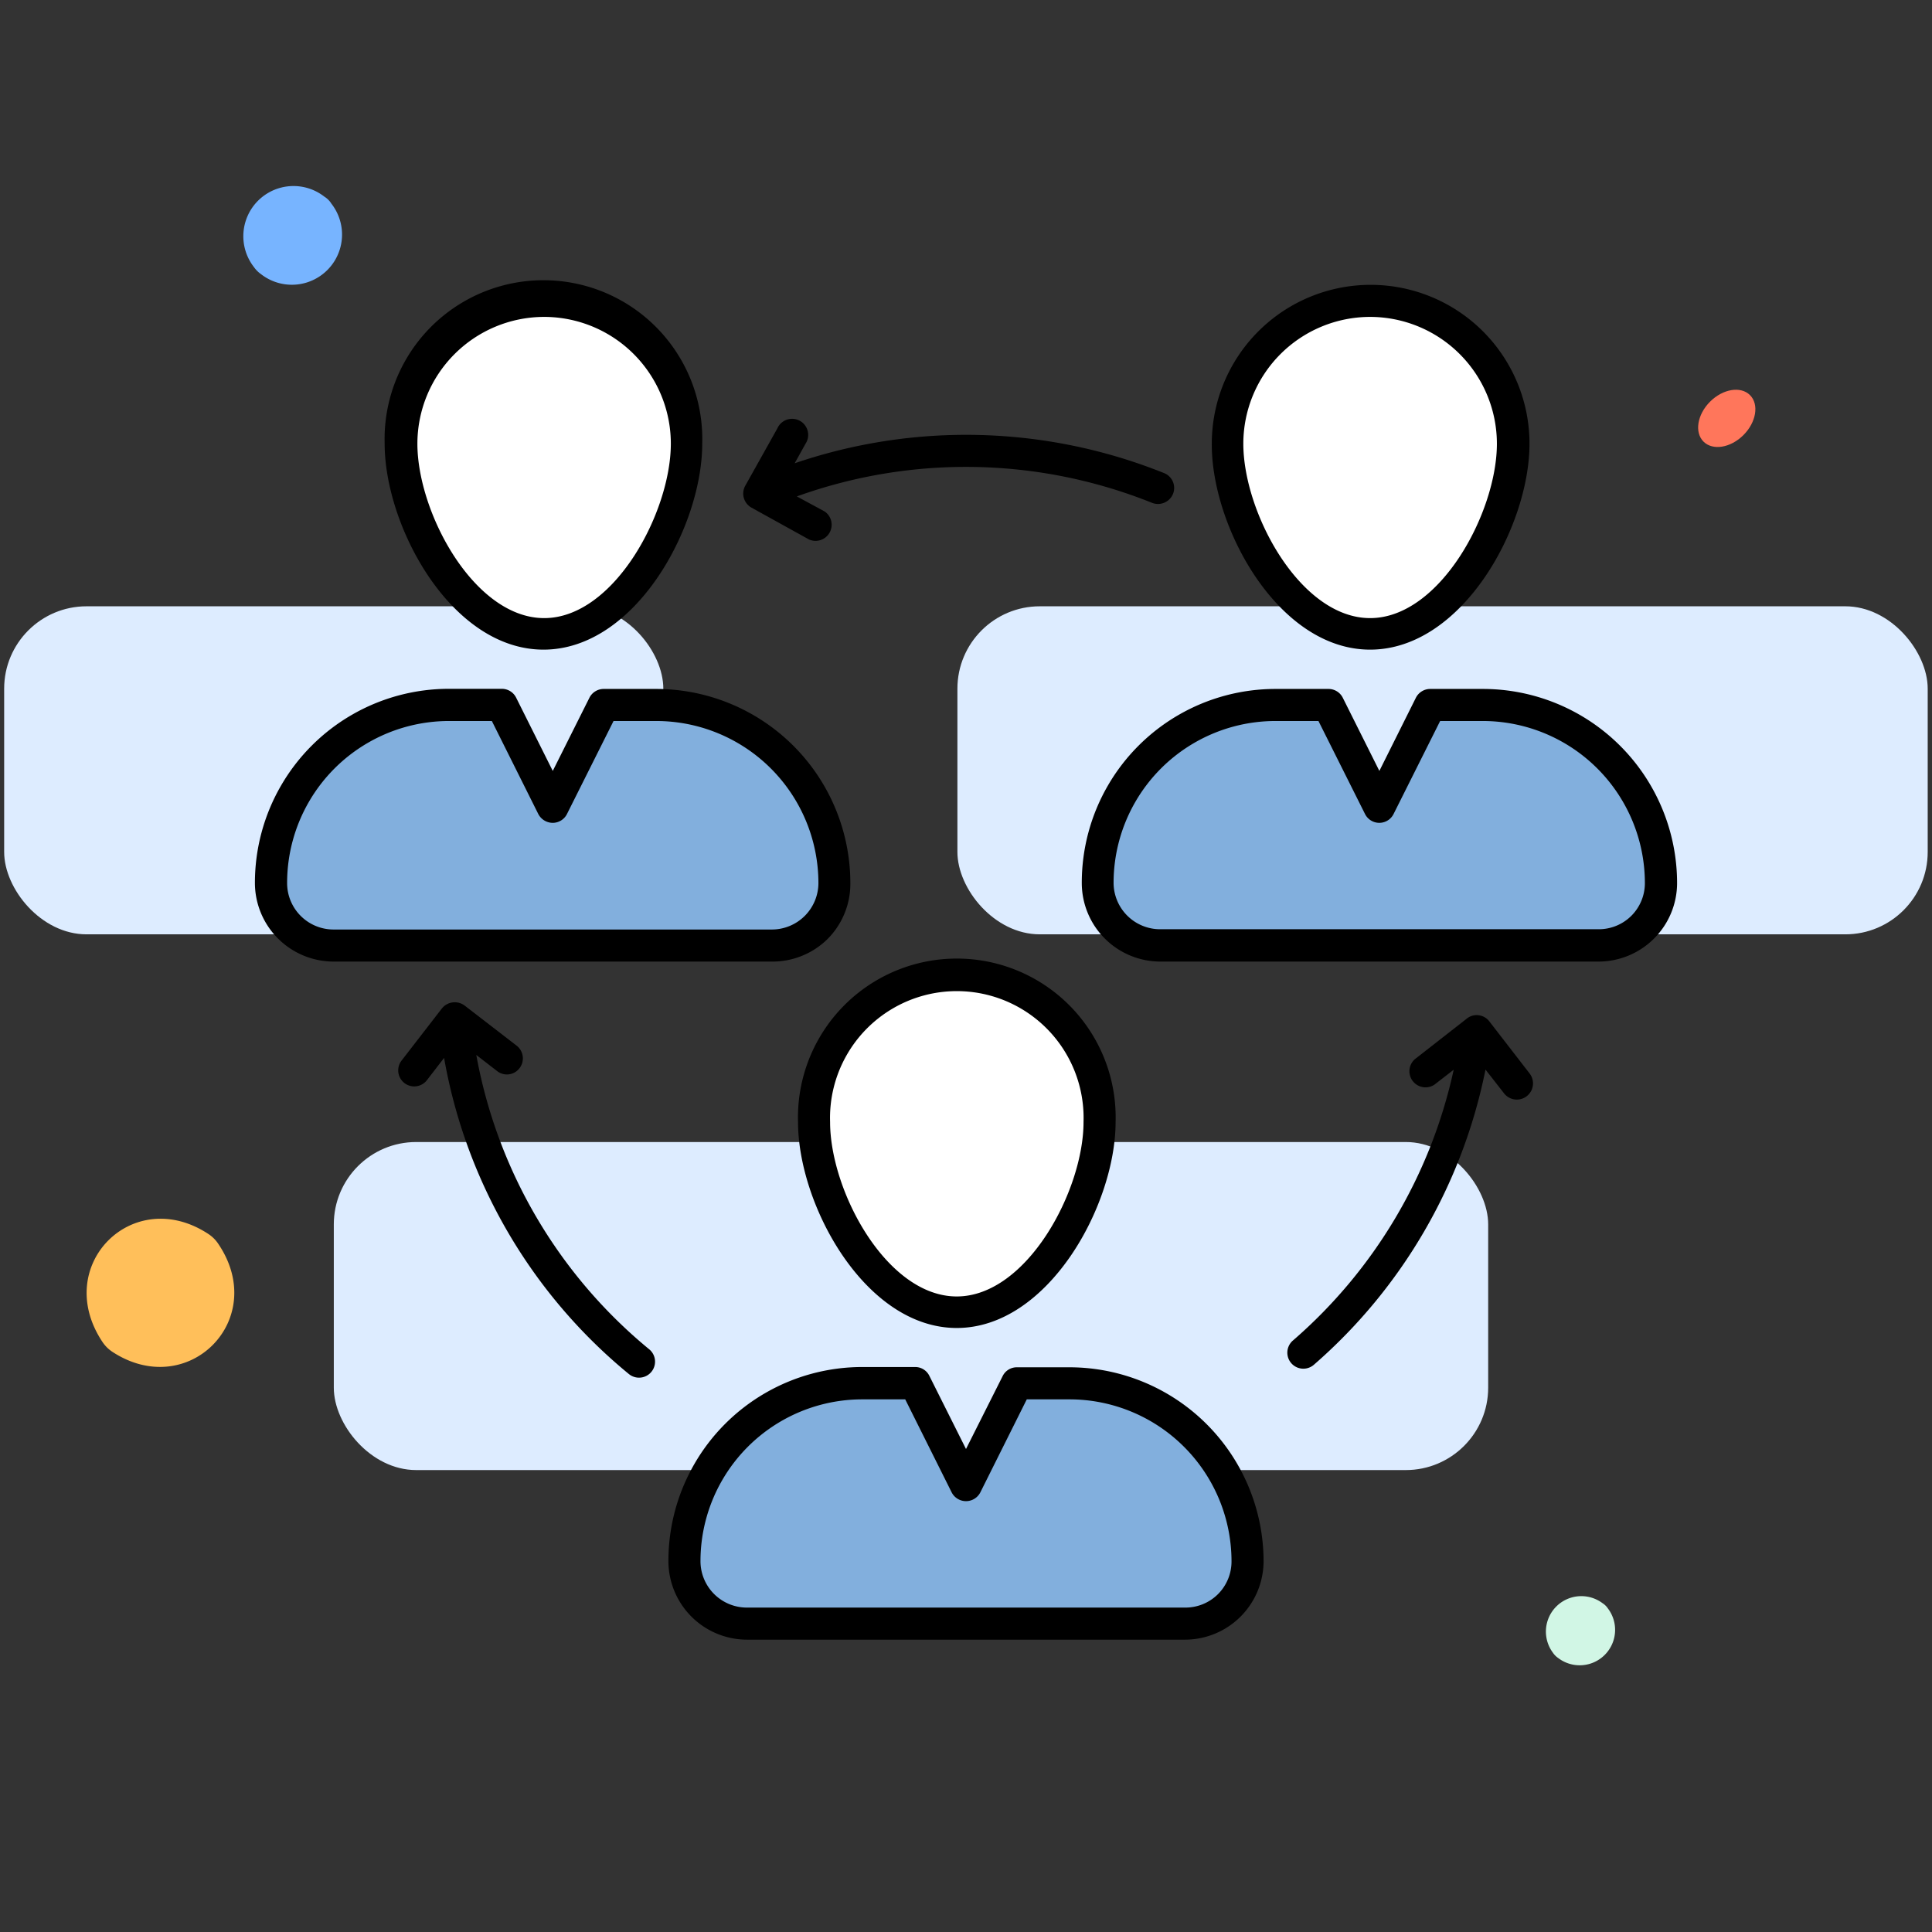 <svg id="圖層_1" data-name="圖層 1" xmlns="http://www.w3.org/2000/svg" viewBox="0 0 144 144"><rect x="0" y="0" width="144" height="144" fill="#333333" stroke="none"/><rect x="71.36" y="45.19" width="72.32" height="24.45" rx="6.14" style="fill:#ddecff"/><rect x="24.88" y="85.12" width="86.04" height="24.45" rx="6.14" style="fill:#ddecff"/><rect x="0.31" y="45.19" width="49.13" height="24.45" rx="6.14" style="fill:#ddecff"/><ellipse cx="128.7" cy="31.18" rx="2.45" ry="1.76" transform="translate(15.65 100.14) rotate(-45)" style="fill:#ff765b"/><path d="M24.7,15.18a3.74,3.74,0,0,1-5.25,5.25,2.14,2.14,0,0,1-.52-.52,3.74,3.74,0,0,1,5.25-5.25A1.61,1.61,0,0,1,24.7,15.18Z" style="fill:#77b4ff"/><path d="M119.84,119.88a2.64,2.64,0,0,1-3.7,3.7,1.45,1.45,0,0,1-.39-.39,2.64,2.64,0,0,1,3.69-3.7A1.35,1.35,0,0,1,119.84,119.88Z" style="fill:#d1f6e5"/><path d="M16.29,92.74c3.78,5.64-2.3,11.72-7.94,8a2.63,2.63,0,0,1-.72-.73C3.85,94.32,9.93,88.24,15.57,92A2.6,2.6,0,0,1,16.29,92.74Z" style="fill:#ffbf5a"/><path d="M51.15,33.07c0,5.87-4.77,14.15-10.64,14.15S29.87,38.94,29.87,33.07a10.64,10.64,0,0,1,21.28,0Z" style="fill:#fff"/><path d="M112.76,33.07c0,5.87-4.76,14.15-10.64,14.15S91.48,38.94,91.48,33.07a10.64,10.64,0,1,1,21.28,0Z" style="fill:#fff"/><path d="M82,83.63c0,5.87-4.76,14.15-10.64,14.15S60.67,89.5,60.67,83.63a10.64,10.64,0,1,1,21.28,0Z" style="fill:#fff"/><path d="M62.18,65.81a4.66,4.66,0,0,1-4.65,4.67H24.86a4.66,4.66,0,0,1-4.65-4.67A13.26,13.26,0,0,1,33.48,52.54H37.4l3.79,7.59L45,52.54h3.92A13.27,13.27,0,0,1,62.18,65.81Z" style="fill:#82afdd"/><path d="M123.79,65.81a4.66,4.66,0,0,1-4.65,4.67H86.47a4.66,4.66,0,0,1-4.65-4.67A13.28,13.28,0,0,1,95.09,52.54H99l3.8,7.59,3.79-7.59h3.92A13.27,13.27,0,0,1,123.79,65.81Z" style="fill:#82afdd"/><path d="M93,116.37A4.68,4.68,0,0,1,88.33,121H55.67A4.67,4.67,0,0,1,51,116.37,13.28,13.28,0,0,1,64.28,103.1h3.93L72,110.69l3.79-7.59h3.93A13.28,13.28,0,0,1,93,116.37Z" style="fill:#82afdd"/><path d="M40.51,48.42c6.86,0,11.83-9.17,11.83-15.35a11.84,11.84,0,1,0-23.67,0C28.67,39.25,33.64,48.42,40.51,48.42Zm0-24.8A9.45,9.45,0,0,1,50,33.07c0,5.11-4.23,13-9.44,13s-9.45-7.85-9.45-13A9.46,9.46,0,0,1,40.51,23.62Z"/><path d="M102.12,48.42C109,48.42,114,39.25,114,33.07a11.84,11.84,0,1,0-23.68,0C90.28,39.25,95.25,48.42,102.12,48.42Zm0-24.8a9.46,9.46,0,0,1,9.45,9.45c0,5.11-4.24,13-9.45,13s-9.45-7.85-9.45-13A9.46,9.46,0,0,1,102.12,23.62Z"/><path d="M59.48,83.63c0,6.18,5,15.35,11.83,15.35s11.84-9.17,11.84-15.35a11.84,11.84,0,1,0-23.67,0Zm21.28,0c0,5.11-4.23,13-9.45,13s-9.44-7.85-9.44-13a9.45,9.45,0,1,1,18.89,0Z"/><path d="M35.5,78.63l1.55,1.2a1.18,1.18,0,0,0,1.67-.21,1.2,1.2,0,0,0-.21-1.68l-3.89-3a1.23,1.23,0,0,0-1.69.23l-3,3.88a1.19,1.19,0,0,0,1.89,1.46l1.28-1.66a39.26,39.26,0,0,0,13.77,23.56,1.19,1.19,0,1,0,1.52-1.84A36.91,36.91,0,0,1,35.5,78.63Z"/><path d="M56,37.83l4.3,2.38a1.2,1.2,0,0,0,1.16-2.09L59.39,37a37.23,37.23,0,0,1,26.48.48,1.21,1.21,0,0,0,1.56-.67,1.19,1.19,0,0,0-.67-1.55,39.59,39.59,0,0,0-27.53-.73l.8-1.44a1.2,1.2,0,1,0-2.09-1.16L55.55,36.2A1.2,1.2,0,0,0,56,37.83Z"/><path d="M111,76.12a1.18,1.18,0,0,0-.79-.45h0a1.17,1.17,0,0,0-.92.28l-3.84,3a1.2,1.2,0,0,0,1.47,1.89l1.43-1.11A37.13,37.13,0,0,1,96.36,99.92a1.19,1.19,0,0,0,1.57,1.8,39.41,39.41,0,0,0,12.79-22l1.39,1.78A1.19,1.19,0,1,0,114,80Z"/><path d="M61.67,70a5.82,5.82,0,0,0,1.71-4.14A14.48,14.48,0,0,0,48.91,51.35H45a1.19,1.19,0,0,0-1.07.66l-2.73,5.45L38.47,52a1.19,1.19,0,0,0-1.07-.66H33.48A14.46,14.46,0,0,0,19,65.81a5.87,5.87,0,0,0,5.85,5.86H57.53A5.84,5.84,0,0,0,61.67,70ZM21.4,65.81A12.07,12.07,0,0,1,33.48,53.74h3.18l3.46,6.93a1.22,1.22,0,0,0,1.07.66,1.19,1.19,0,0,0,1.07-.66l3.47-6.93h3.18A12.09,12.09,0,0,1,61,65.81a3.47,3.47,0,0,1-3.46,3.47H24.86A3.46,3.46,0,0,1,21.4,65.81Z"/><path d="M110.52,51.35H106.6a1.2,1.2,0,0,0-1.07.66l-2.72,5.45L100.08,52A1.19,1.19,0,0,0,99,51.35H95.09A14.44,14.44,0,0,0,80.63,65.81a5.86,5.86,0,0,0,5.84,5.86h32.67A5.86,5.86,0,0,0,125,65.81,14.48,14.48,0,0,0,110.52,51.35Zm11.07,16.91a3.44,3.44,0,0,1-2.45,1H86.47A3.47,3.47,0,0,1,83,65.81,12.07,12.07,0,0,1,95.09,53.74h3.18l3.47,6.93a1.19,1.19,0,0,0,2.13,0l3.47-6.93h3.18A12.09,12.09,0,0,1,122.6,65.81,3.44,3.44,0,0,1,121.59,68.26Z"/><path d="M79.72,101.91H75.79a1.17,1.17,0,0,0-1.06.66L72,108l-2.73-5.45a1.17,1.17,0,0,0-1.06-.66H64.28a14.45,14.45,0,0,0-14.46,14.46,5.86,5.86,0,0,0,5.85,5.86H88.33a5.86,5.86,0,0,0,5.85-5.86A14.48,14.48,0,0,0,79.72,101.91Zm11.06,16.91a3.44,3.44,0,0,1-2.45,1H55.67a3.46,3.46,0,0,1-3.46-3.47A12.06,12.06,0,0,1,64.28,104.3h3.19l3.46,6.93a1.2,1.2,0,0,0,2.14,0l3.46-6.93h3.19a12.08,12.08,0,0,1,12.07,12.07A3.44,3.44,0,0,1,90.78,118.82Z"/></svg>